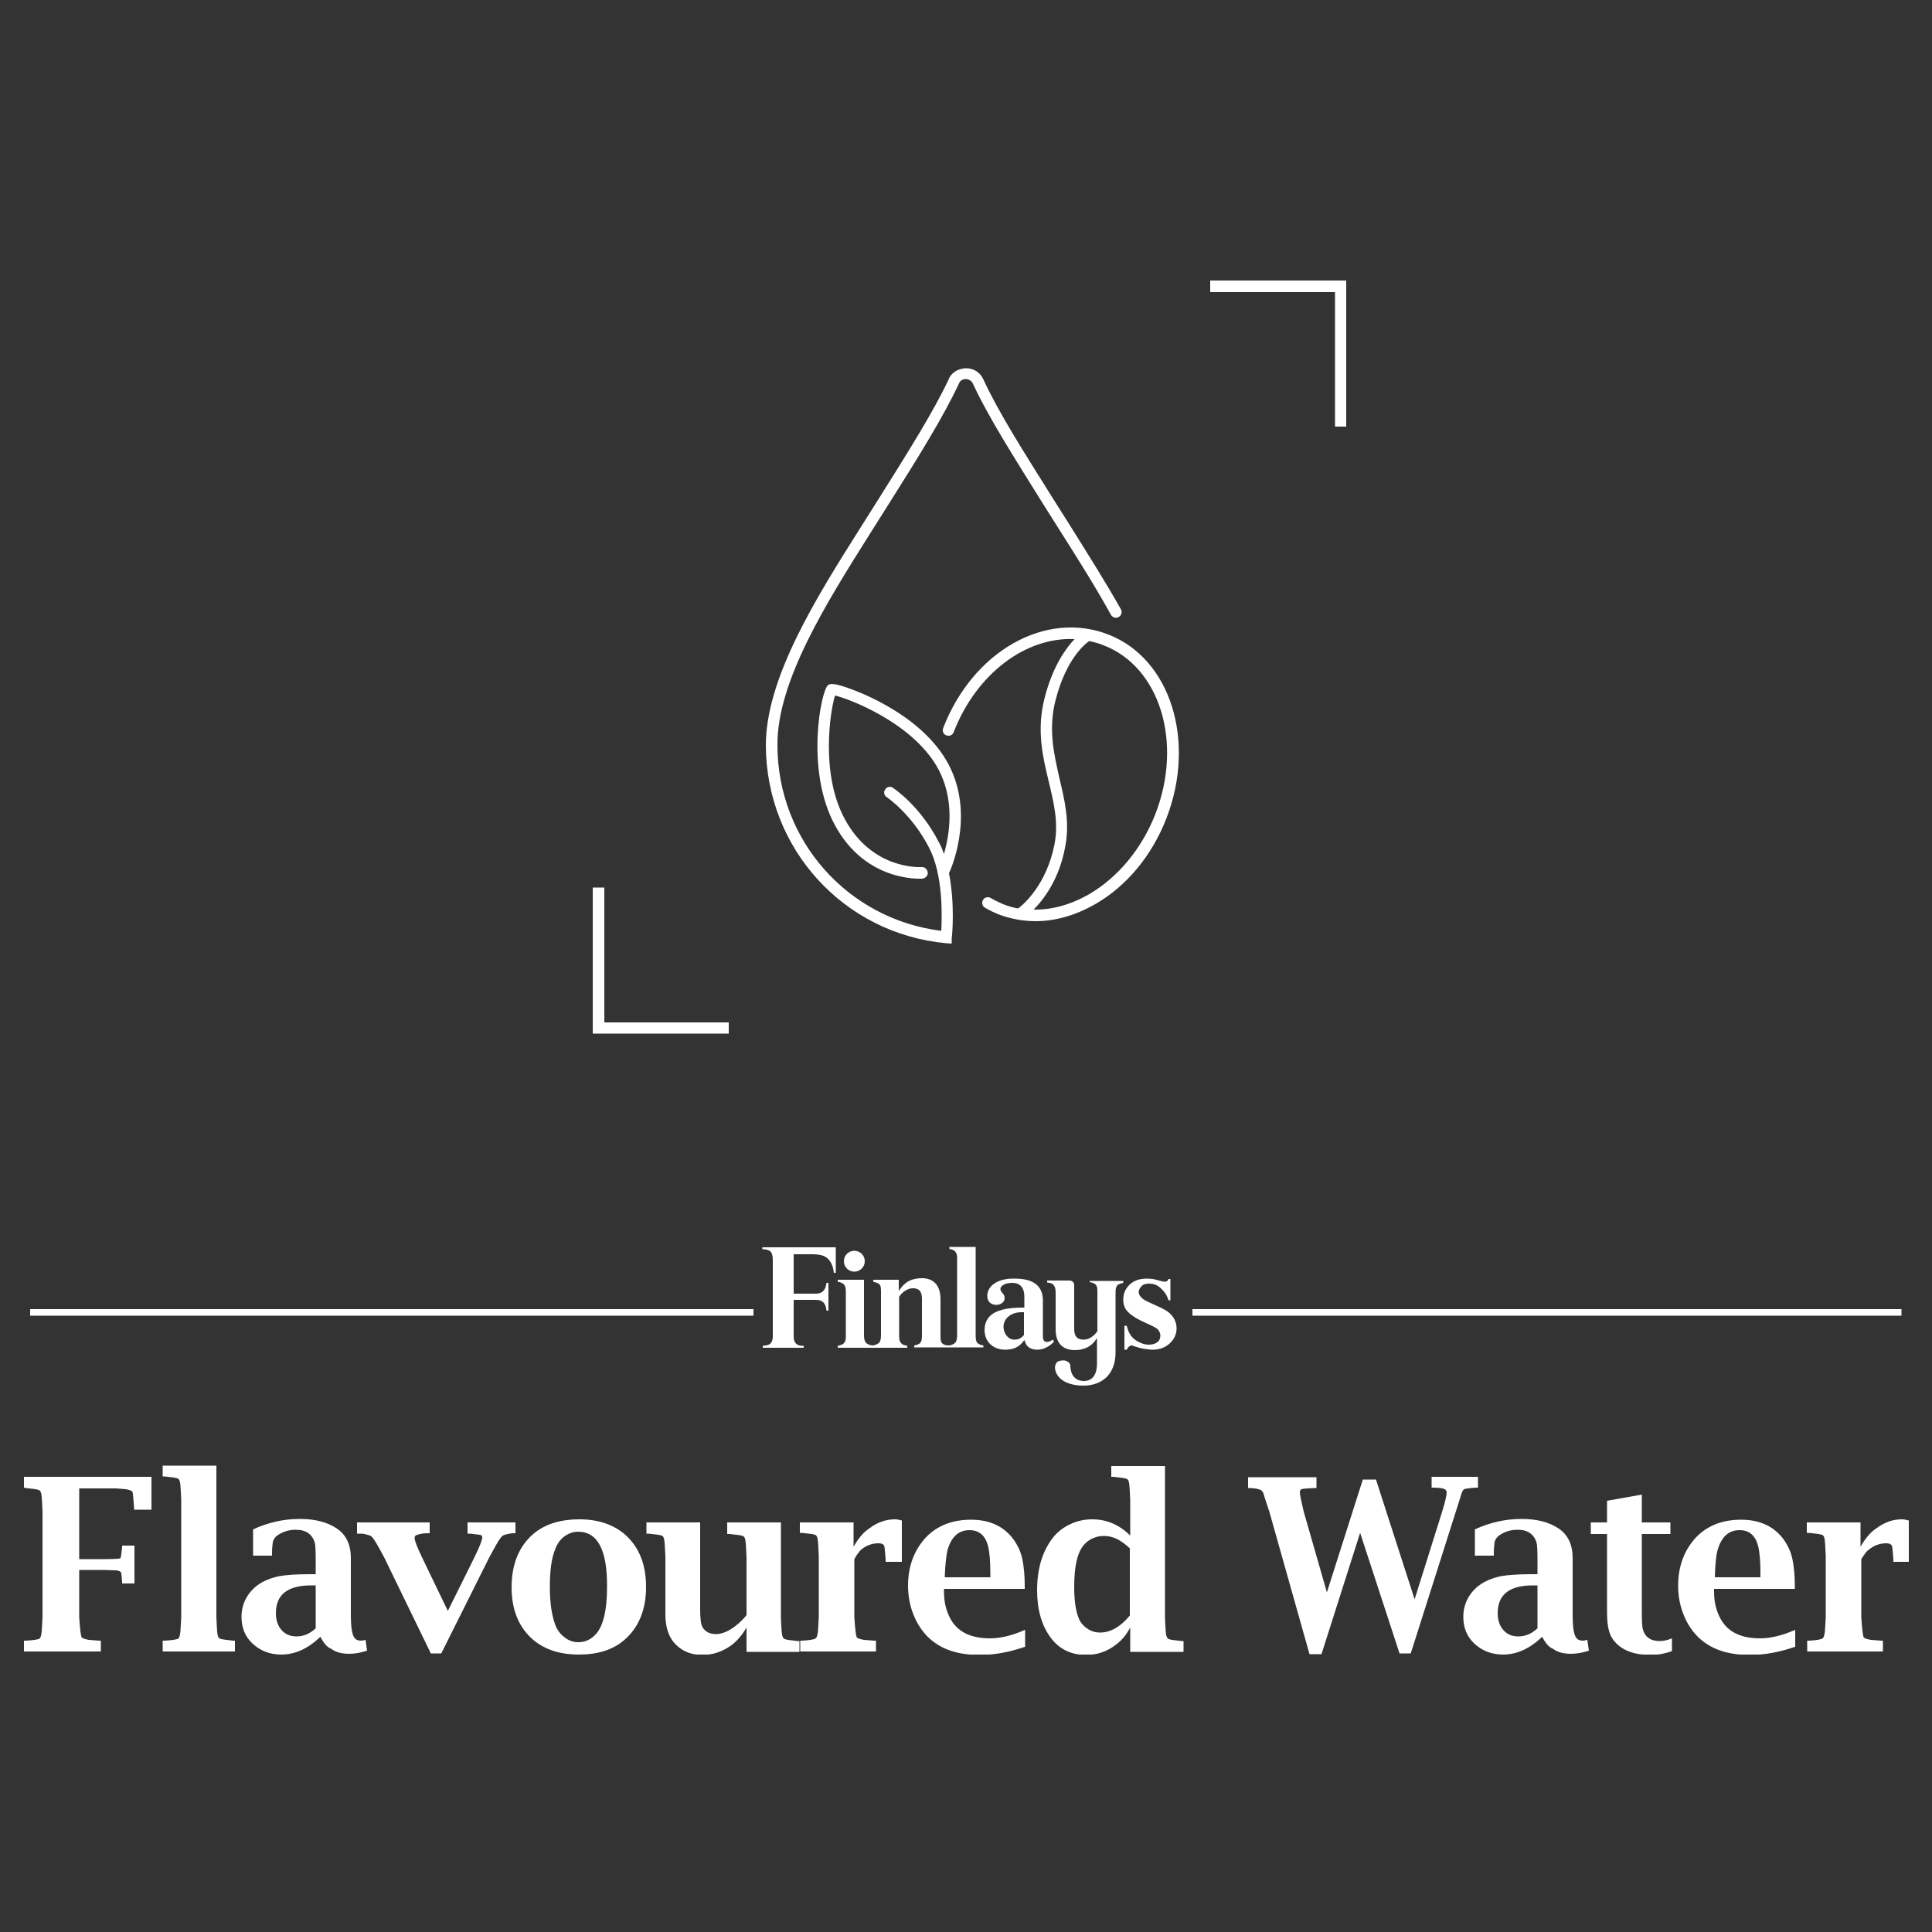 <?xml version="1.0" encoding="utf-8"?>
<!-- Generator: Adobe Illustrator 27.0.0, SVG Export Plug-In . SVG Version: 6.00 Build 0)  -->
<svg version="1.1" id="Layer_1" xmlns="http://www.w3.org/2000/svg" xmlns:xlink="http://www.w3.org/1999/xlink" x="0px" y="0px"
	 viewBox="0 0 500 500" style="enable-background:new 0 0 500 500;" xml:space="preserve">
<rect x="0" y="0" width="500" height="500" fill="#333333" stroke="none"/>
<style type="text/css">
	.st0{clip-path:url(#SVGID_00000098181993734106919490000002012337439630320031_);fill:#FFFFFF;}
	.st1{fill:#FFFFFF;}
	.st2{clip-path:url(#SVGID_00000047768123454607373430000012471301461010673543_);fill:#FFFFFF;}
	.st3{clip-path:url(#SVGID_00000125598134216697834510000013644627132526548880_);fill:#FFFFFF;}
</style>
<g>
	<defs>
		<rect id="SVGID_1_" x="6.2" y="72.6" width="487.9" height="355.6"/>
	</defs>
	<clipPath id="SVGID_00000176010022519928312720000002551157136487279794_">
		<use xlink:href="#SVGID_1_"  style="overflow:visible;"/>
	</clipPath>
	<path style="clip-path:url(#SVGID_00000176010022519928312720000002551157136487279794_);fill:#FFFFFF;" d="M255.5,335.4
		c0,1.4,0.9,2.3,2.4,2.3c1,0,2.1-0.7,2.1-1.7c0-0.7-0.3-1.1-0.6-1.4c-0.2-0.3-0.5-0.6-0.5-1c0-0.8,1.2-1.6,3-1.6
		c2.1,0,3.2,1.2,3.2,3.6v2.8l-0.3,0c-4.3,0-7.1,0.7-8.6,2.2c-0.9,0.9-1.4,2.1-1.4,3.6c0,1.4,0.5,2.7,1.4,3.6
		c0.9,0.9,2.3,1.5,3.9,1.5c2.1,0,3.5-0.6,4.7-2.1l0.3-0.4l0.2,0.5c0.4,1.3,1.5,2,3.2,2c1.5,0,3.1-0.8,4.3-2.1
		c-0.1-0.2-0.2-0.3-0.4-0.5c-0.5,0.4-1,0.6-1.5,0.6c-0.2,0-1-0.1-1-1.3v-9.4c0-3.8-2.4-5.7-7.3-5.7
		C258.3,330.8,255.5,332.7,255.5,335.4 M259.7,343.3c0.1-2.3,2.2-3.8,5-3.7l0.3,0v5.9l-0.1,0.1c-0.7,0.8-1.4,1.1-2.4,1.1
		C260.9,346.7,259.7,345.1,259.7,343.3"/>
	<path style="clip-path:url(#SVGID_00000176010022519928312720000002551157136487279794_);fill:#FFFFFF;" d="M218.4,326.4
		c0,1.5,1.2,2.7,2.7,2.7c1.5,0,2.7-1.2,2.7-2.7c0-1.5-1.2-2.7-2.7-2.7C219.6,323.7,218.4,324.9,218.4,326.4"/>
	<path style="clip-path:url(#SVGID_00000176010022519928312720000002551157136487279794_);fill:#FFFFFF;" d="M197.3,322.8v0.5
		c1,0,1.7,0.2,2.1,0.6c0.4,0.4,0.6,1.1,0.6,2.1v19.8c0,1-0.2,1.4-0.6,1.9c-0.4,0.4-1.1,0.5-2,0.6v0.5H208v-0.5c-0.9,0-1.5-0.1-2-0.6
		c-0.4-0.4-0.6-0.9-0.6-1.9v-9.4h5.7c2,0,2.6,1.1,2.8,2.8h0.5V332h-0.5c-0.2,1.4-0.7,2.8-2.8,2.8h-5.7v-10.2h4.6
		c2.2,0,3.4,0.3,4.3,1.2c0.8,0.8,1.3,1.9,1.5,3.6h0.5v-6.6H197.3z"/>
	<path style="clip-path:url(#SVGID_00000176010022519928312720000002551157136487279794_);fill:#FFFFFF;" d="M282,331.3v0.5
		c0.6,0.1,1.2,0.3,1.5,0.6c0.4,0.4,0.5,0.8,0.5,1.8v10.2l0,0.1c-0.7,1.1-2.1,2.2-3.5,2.2c-1.7,0-2.5-0.8-2.5-2.8v-11.2
		c0-0.5-0.1-0.8-0.4-1c-0.3-0.3-0.8-0.3-0.8-0.3H271v0.5c0.8,0.1,1.3,0.2,1.6,0.6c0.4,0.4,0.6,1,0.6,2v9.5c0,3.5,1.7,5.4,5,5.4
		c2.7,0,4.3-1.2,5.2-2.4l0.5-0.7v5.2c0,0,0,1.5,0,1.7c-0.1,2.6-1.2,4.2-3.4,4.2c-1.9,0-3.1-1.1-3.4-3c-0.1-0.5-0.1-0.8-0.1-1.1
		c-0.1-0.4-0.3-0.7-0.7-0.9c-0.6-0.4-1.3-0.4-2.1-0.2c-0.5,0.1-0.8,0.4-1,0.9c-0.3,0.7-0.2,1.6,0.3,2.5c1,1.9,3.6,3,6.8,3
		c5.1,0,8.4-3.1,8.4-8.6v-15.4c0-1,0.1-1.6,0.5-2c0.4-0.3,0.7-0.4,1.5-0.6v-0.5H282z"/>
	<path style="clip-path:url(#SVGID_00000176010022519928312720000002551157136487279794_);fill:#FFFFFF;" d="M301.5,339
		c-0.5-0.3-1.1-0.6-1.8-0.9l-2.2-1c-1.1-0.5-1.8-0.9-2.2-1.4c-0.4-0.4-0.6-0.9-0.6-1.3c0-0.5,0.2-1,0.7-1.5c0.4-0.5,1.1-0.7,2-0.7
		c1.2,0,2.2,0.4,3,1.2c1,0.9,1.6,1.8,2,3.1h0.5v-5.5h-0.5c-0.1,0.2-0.2,0.4-0.3,0.5c-0.1,0.1-0.4,0.2-0.7,0.2
		c-0.2,0-0.8-0.1-1.8-0.4c-1-0.3-1.9-0.4-2.7-0.4c-2,0-3.5,0.5-4.6,1.6c-1.1,1.1-1.6,2.3-1.6,3.8c0,1.2,0.3,2.2,1,3
		c0.7,0.8,1.8,1.6,3.4,2.4l3,1.4c0.6,0.3,1.1,0.6,1.4,0.8c0.5,0.5,0.8,1.1,0.8,1.7c0,0.7-0.2,1.3-0.7,1.7c-0.5,0.4-1.2,0.7-2.3,0.7
		c-1.1,0-2.2-0.4-3.3-1.1c-1.2-0.8-2-2-2.4-3.8h-0.6v6.2h0.6c0.2-0.4,0.4-0.7,0.6-0.8c0.2-0.2,0.4-0.3,0.6-0.3c0.1,0,0.2,0,0.2,0
		c0.1,0,0.2,0.1,0.5,0.2l0.7,0.2c0.8,0.3,1.5,0.4,2,0.5c0.1,0,0.1,0,0.2,0c0.2,0,0.4,0.1,0.6,0.1l0.1,0c0.5,0.1,0.9,0.1,1.3,0.1
		c3.4,0,6.1-2.5,6.1-5.5C304.5,341.7,303.3,340,301.5,339"/>
	<path style="clip-path:url(#SVGID_00000176010022519928312720000002551157136487279794_);fill:#FFFFFF;" d="M232.6,334.1v-2.9H226
		v0.5c0.7,0.2,1.1,0.3,1.5,0.6c0.4,0.3,0.5,0.9,0.5,1.9v11.4c0,1-0.2,1.7-0.6,2c-0.4,0.3-1.1,0.6-1.6,0.6c-0.6,0-1.2-0.3-1.6-0.6
		c-0.4-0.4-0.6-1-0.6-2v-14.4h-6.8v0.5c0.7,0.1,1.3,0.4,1.6,0.7c0.4,0.5,0.5,0.9,0.5,1.9v11.3c0,1,0,1.4-0.5,2
		c-0.2,0.3-0.7,0.5-1.6,0.7v0.5h18v-0.5c-1.1-0.2-1.3-0.4-1.6-0.7c-0.3-0.3-0.5-0.8-0.5-1.8v-10.1l0-0.1c0.7-1.1,2.1-2.2,3.5-2.2
		c1.7,0,2.4,0.8,2.4,2.8v9.6c0,0.9-0.2,1.5-0.5,1.8c-0.3,0.3-0.9,0.5-1.5,0.6v0.5h17.9v-0.5c-0.6-0.1-1-0.2-1.5-0.6
		c-0.4-0.4-0.5-1-0.5-2v-22.9h-6.8v0.5c0.8,0.2,1.2,0.3,1.5,0.7c0.4,0.4,0.5,0.9,0.5,1.8v19.9c0,1-0.2,1.6-0.5,1.9
		c-0.3,0.3-1,0.7-1.7,0.7c-0.7,0-1.3-0.2-1.6-0.5c-0.4-0.3-0.5-0.9-0.5-1.9v-9.6c0-3.5-1.8-5.5-5-5.4
		C235,330.9,233.7,332.5,232.6,334.1L232.6,334.1z"/>
</g>
<rect x="7.8" y="338.8" class="st1" width="187.2" height="1.7"/>
<rect x="308.6" y="338.8" class="st1" width="183.5" height="1.7"/>
<g>
	<defs>
		<rect id="SVGID_00000178182630100599548690000004369645178846398105_" x="6.2" y="72.6" width="487.9" height="355.6"/>
	</defs>
	<clipPath id="SVGID_00000120532466324910932130000000131133481119874191_">
		<use xlink:href="#SVGID_00000178182630100599548690000004369645178846398105_"  style="overflow:visible;"/>
	</clipPath>
	<path style="clip-path:url(#SVGID_00000120532466324910932130000000131133481119874191_);fill:#FFFFFF;" d="M20.5,406.2v12.4
		c0.2,2.9,0.4,4.6,0.6,5.1c0.2,0.3,0.8,0.5,1.9,0.7l2.6,0.2l0.5,0v2.8H6.2v-2.8l0.5,0c1.9-0.1,3.1-0.3,3.5-0.5
		c0.3-0.2,0.5-0.9,0.6-2l0.2-3.5v-27.5c-0.1-2.5-0.2-3.9-0.3-4.4c-0.1-0.6-0.3-1-0.7-1.1c-0.5-0.2-1.6-0.3-3.3-0.5l-0.5-0.1v-2.8h33
		v8.5h-4.5v-0.5c-0.2-2.5-0.3-3.8-0.4-4.1c-0.2-0.3-0.7-0.5-1.7-0.7c-1-0.1-1.8-0.1-2.5-0.2h-9.6v18.3h6.3c2.6,0,4.1-0.1,4.3-0.2
		c0.2-0.1,0.3-1.1,0.5-2.8V400h3.2v9.8h-3.2v-0.5c-0.1-1.4-0.2-2.2-0.3-2.4c-0.1-0.2-0.5-0.4-1.3-0.5l-3.2-0.1H20.5z"/>
	<path style="clip-path:url(#SVGID_00000120532466324910932130000000131133481119874191_);fill:#FFFFFF;" d="M56,379.3v39.3
		c0.1,2.5,0.2,3.9,0.3,4.4c0.1,0.6,0.3,1,0.7,1.1c0.5,0.2,1.6,0.3,3.3,0.5l0.5,0v2.8H42.1v-2.8l0.5,0c1.9-0.1,3.1-0.3,3.5-0.5
		c0.3-0.2,0.5-0.9,0.6-2l0.2-3.5v-30.5c-0.1-2.5-0.2-3.9-0.3-4.4c-0.1-0.6-0.3-1-0.7-1.1c-0.5-0.2-1.6-0.3-3.3-0.5l-0.5,0v-2.8H56z"
		/>
	<path style="clip-path:url(#SVGID_00000120532466324910932130000000131133481119874191_);fill:#FFFFFF;" d="M81.7,421.4v-11.1h-1.2
		c-6.1,0-9.1,2.4-9.1,7.2c0,1.6,0.4,2.9,1.1,3.9c1,1.4,2.4,2.1,4.2,2.1C78.6,423.5,80.2,422.8,81.7,421.4 M82.9,423.6
		c-3.2,3.1-6.6,4.6-10.1,4.6c-3,0-5.5-1-7.5-2.9c-1.9-1.8-2.8-4.1-2.8-6.9c0-2.4,0.8-4.6,2.3-6.4c1.7-2.1,4.2-3.4,7.5-4.1
		c1.7-0.3,4.4-0.5,7.9-0.5h1.5v-4.1c0-2.1-0.1-3.4-0.2-3.9c-0.6-2.3-2.3-3.5-4.9-3.5c-1.7,0-3.1,0.4-4.4,1.2c-0.9,0.5-1.4,1.2-1.6,2
		c-0.1,0.8-0.2,1.7-0.2,2.9v0.6h-4.9v-6.8c3.9-1.8,7.9-2.7,12.1-2.7c3.9,0,7.1,0.8,9.6,2.5c2.4,1.6,3.6,4.2,3.6,7.6v14.7
		c0,3.2,0.3,5.1,0.9,5.9c0.4,0.6,1,0.8,1.8,0.8c0.3,0,0.7-0.1,1.1-0.2l0.4,2.8c-1.6,0.5-3.1,0.8-4.6,0.8c-2,0-3.5-0.4-4.7-1.3
		C84.6,426.3,83.7,425.1,82.9,423.6"/>
	<path style="clip-path:url(#SVGID_00000120532466324910932130000000131133481119874191_);fill:#FFFFFF;" d="M111.5,427.9L99.4,403
		c-1.6-3-2.6-4.7-3.1-5.2c-0.2-0.3-0.7-0.5-1.6-0.7c-0.6-0.2-1.1-0.2-1.7-0.2h-0.6V394h18.8v2.8h-0.6c-0.8,0-1.7,0.1-2.6,0.4
		c-0.5,0.1-0.7,0.4-0.7,0.8c0,0.7,0.6,2.3,1.9,5l6.7,13.9l6.9-13.9c1.3-2.7,2-4.4,2-5.1c0-0.3-0.1-0.5-0.3-0.6
		c-0.1-0.1-1.1-0.2-2.9-0.4h-0.6V394h12.4v2.8H133c-0.6,0-1.3,0.1-2,0.3c-0.5,0.1-0.9,0.3-1.1,0.5s-0.5,0.6-0.9,1.2
		c-0.8,1.3-1.5,2.7-2.3,4.1l-12.5,25H111.5z"/>
	<path style="clip-path:url(#SVGID_00000120532466324910932130000000131133481119874191_);fill:#FFFFFF;" d="M149.6,396.4
		c-1.2,0-2.4,0.4-3.5,1.2c-1.1,0.8-1.9,1.9-2.4,3.3c-1,2.4-1.4,5.7-1.4,9.8c0,4.1,0.5,7.4,1.4,9.8c0.5,1.4,1.4,2.5,2.5,3.3
		c1,0.8,2.2,1.2,3.5,1.2c1.9,0,3.4-0.8,4.7-2.3c1.8-2.2,2.7-6.2,2.7-11.9C157.2,401.2,154.7,396.4,149.6,396.4 M150,393.2
		c4.7,0,8.6,1.3,11.6,3.8c3.7,3.2,5.6,7.7,5.6,13.7c0,5.9-1.9,10.5-5.6,13.7c-3,2.6-6.9,3.8-11.8,3.8c-4.9,0-8.8-1.3-11.8-3.8
		c-3.7-3.2-5.6-7.7-5.6-13.6c0-6,1.9-10.6,5.6-13.8C140.9,394.5,144.9,393.2,150,393.2"/>
	<path style="clip-path:url(#SVGID_00000120532466324910932130000000131133481119874191_);fill:#FFFFFF;" d="M193.2,427.5v-6.3
		c-1.1,1.9-2.3,3.3-3.8,4.5c-2.3,1.7-4.9,2.6-7.6,2.6c-2.8,0-5.1-0.9-6.8-2.6c-1.9-1.8-2.8-4.5-2.8-7.9v-14.9
		c-0.1-2.5-0.2-3.9-0.3-4.4c-0.1-0.6-0.3-1-0.7-1.1c-0.5-0.2-1.6-0.3-3.4-0.5l-0.5,0V394h13.9v22.7c0,2.2,0.2,3.7,0.6,4.4
		c0.7,1.2,1.9,1.8,3.5,1.8c1.5,0,3.2-0.7,4.9-2c1.2-0.9,2.2-1.9,3-2.9v-15c-0.1-2.5-0.2-3.9-0.3-4.4c-0.1-0.6-0.3-1-0.7-1.1
		c-0.5-0.2-1.6-0.3-3.4-0.5l-0.6,0V394h13.9v24.7c0.1,2.5,0.2,3.9,0.3,4.4c0.1,0.6,0.4,1,0.7,1.1c0.5,0.2,1.6,0.3,3.3,0.5l0.5,0v2.8
		H193.2z"/>
	<path style="clip-path:url(#SVGID_00000120532466324910932130000000131133481119874191_);fill:#FFFFFF;" d="M221.1,403.5v15.1
		c0.2,2.9,0.4,4.6,0.6,5.1c0.2,0.3,0.8,0.5,1.9,0.7l2.6,0.2l0.5,0v2.8h-19.6v-2.8l0.5,0c1.9-0.1,3.1-0.3,3.5-0.6
		c0.3-0.2,0.5-0.9,0.6-2l0.2-3.5v-15.8c-0.1-2.5-0.2-3.9-0.3-4.4c-0.1-0.6-0.3-1-0.7-1.1c-0.5-0.2-1.6-0.3-3.4-0.5l-0.5,0V394h13.9
		v6.3c1.2-2.1,2.5-3.7,4-4.7c2.1-1.6,4.3-2.4,6.7-2.4c0.5,0,1.1,0.1,1.8,0.3v10.7h-4.2v-0.6l-0.1-1.4c-0.1-1.3-0.2-2-0.3-2.2
		c-0.2-0.4-0.7-0.6-1.4-0.6c-1.8,0-3.3,0.6-4.6,1.7C222.4,401.5,221.7,402.4,221.1,403.5"/>
	<path style="clip-path:url(#SVGID_00000120532466324910932130000000131133481119874191_);fill:#FFFFFF;" d="M244.5,408.2h11.8
		c0-0.5,0-0.9,0-1.1c0-3-0.2-5.4-0.6-7c-0.7-2.7-2.3-4.1-4.8-4.1c-2.8,0-4.7,1.7-5.7,5.2C244.9,402.6,244.6,404.9,244.5,408.2
		 M265.2,426.2c-4,1.4-7.9,2.1-11.7,2.1c-5.7,0-10.1-1.5-13.3-4.6c-1.6-1.6-2.8-3.4-3.7-5.6c-1-2.4-1.5-5-1.5-7.7
		c0-5.1,1.6-9.3,4.7-12.6c2.9-3,6.8-4.5,11.6-4.5c4.7,0,8.2,1.6,10.7,4.7c1.3,1.7,2.2,3.6,2.6,5.6c0.4,2,0.6,4.3,0.6,6.9v0.7h-20.9
		c0,0.4,0,0.6,0,0.8c0,2.9,0.7,5.4,2,7.5c1.9,3,5.2,4.5,9.9,4.5c2.7,0,5.7-0.7,9.1-2.2V426.2z"/>
	<path style="clip-path:url(#SVGID_00000120532466324910932130000000131133481119874191_);fill:#FFFFFF;" d="M292.5,400.8
		c-1.3-1.2-2.3-1.9-3.2-2.4c-1.2-0.6-2.4-0.9-3.6-0.9c-1.9,0-3.6,0.7-4.9,2c-1.9,1.9-2.8,5.6-2.8,11.1c0,3.7,0.4,6.5,1.3,8.5
		c0.5,1.1,1.4,2,2.6,2.7c0.9,0.5,1.8,0.7,2.8,0.7c2.7,0,5.3-1.5,7.7-4.4V400.8z M292.5,427.5v-6.3c-0.9,1.7-2,3.1-3.4,4.2
		c-2.3,1.9-5,2.9-8,2.9c-3.9,0-7-1.5-9.2-4.5c-2.3-3.1-3.5-7.2-3.5-12.2c0-5.5,1.3-9.9,3.9-13.4c1.2-1.6,2.8-2.9,4.8-3.8
		c1.7-0.8,3.6-1.2,5.6-1.2c3.7,0,7,1.4,9.8,4.2v-9.2c-0.1-2.5-0.2-3.9-0.3-4.4c-0.1-0.6-0.3-1-0.7-1.1c-0.5-0.2-1.6-0.3-3.4-0.5
		l-0.5,0v-2.8h13.9v39.3c0.1,2.5,0.2,3.9,0.3,4.4c0.1,0.6,0.4,1,0.7,1.1c0.5,0.2,1.6,0.3,3.3,0.5l0.5,0v2.8H292.5z"/>
	<path style="clip-path:url(#SVGID_00000120532466324910932130000000131133481119874191_);fill:#FFFFFF;" d="M338.9,428.1
		l-10.4-36.9c-0.9-2.7-1.4-4.2-1.5-4.6c-0.1-0.4-0.3-0.7-0.6-0.9c0-0.1-0.3-0.2-1.1-0.4c-0.6-0.1-1.2-0.2-1.7-0.2H323v-2.8h17.7v2.8
		h-0.6c-2,0.1-3.1,0.2-3.3,0.3c-0.2,0.1-0.4,0.4-0.4,0.8c0,0.3,0.1,0.9,0.3,1.9c0.4,1.7,0.6,2.8,0.7,3.1l6,20.9l9.3-29.2h3.4l10,31
		l7.1-22.6c0.8-2.6,1.2-4.3,1.2-5.1c0-0.3-0.2-0.6-0.5-0.8c-0.4-0.2-1.3-0.4-2.9-0.4h-0.5v-2.8h12v2.8h-0.5
		c-1.8,0.1-2.8,0.3-3.1,0.4c-0.3,0.2-0.6,0.8-0.9,1.9c-0.4,1.3-0.8,2.6-1.2,3.8l-11.7,36.8h-2.9L352,396.7l-10,31.4H338.9z"/>
	<path style="clip-path:url(#SVGID_00000120532466324910932130000000131133481119874191_);fill:#FFFFFF;" d="M397.9,421.4v-11.1
		h-1.2c-6.1,0-9.1,2.4-9.1,7.2c0,1.6,0.4,2.9,1.1,3.9c1,1.4,2.4,2.1,4.2,2.1C394.8,423.5,396.4,422.8,397.9,421.4 M399.1,423.6
		c-3.2,3.1-6.6,4.6-10.1,4.6c-3,0-5.5-1-7.5-2.9c-1.9-1.8-2.8-4.1-2.8-6.9c0-2.4,0.8-4.6,2.3-6.4c1.7-2.1,4.2-3.4,7.5-4.1
		c1.7-0.3,4.4-0.5,7.9-0.5h1.5v-4.1c0-2.1-0.1-3.4-0.2-3.9c-0.6-2.3-2.3-3.5-4.9-3.5c-1.7,0-3.1,0.4-4.4,1.2c-0.9,0.5-1.4,1.2-1.6,2
		c-0.1,0.8-0.2,1.7-0.2,2.9v0.6h-4.9v-6.8c3.9-1.8,7.9-2.7,12.1-2.7c3.9,0,7.1,0.8,9.6,2.5c2.4,1.6,3.6,4.2,3.6,7.6v14.7
		c0,3.2,0.3,5.1,0.9,5.9c0.4,0.6,1,0.8,1.8,0.8c0.3,0,0.7-0.1,1.1-0.2l0.4,2.8c-1.6,0.5-3.1,0.8-4.6,0.8c-2,0-3.5-0.4-4.7-1.3
		C400.8,426.3,399.9,425.1,399.1,423.6"/>
	<path style="clip-path:url(#SVGID_00000120532466324910932130000000131133481119874191_);fill:#FFFFFF;" d="M415.9,397h-4.2v-3h4.2
		v-5.6l9-1.6v7.2h7.4v3h-7.4v20.3c0,2.2,0.1,3.5,0.2,4.1c0.5,2.2,2,3.3,4.4,3.3c1,0,2-0.2,3.2-0.7v3.3c-1.9,0.7-3.8,1-5.6,1
		c-3.9,0-6.8-1-8.8-3c-1-1-1.6-2.1-1.9-3.3c-0.4-1.4-0.5-3-0.5-4.9V397z"/>
	<path style="clip-path:url(#SVGID_00000120532466324910932130000000131133481119874191_);fill:#FFFFFF;" d="M443.8,408.2h11.8
		c0-0.5,0-0.9,0-1.1c0-3-0.2-5.4-0.6-7c-0.7-2.7-2.3-4.1-4.8-4.1c-2.8,0-4.7,1.7-5.7,5.2C444.1,402.6,443.9,404.9,443.8,408.2
		 M464.5,426.2c-4,1.4-7.9,2.1-11.7,2.1c-5.7,0-10.1-1.5-13.3-4.6c-1.6-1.6-2.8-3.4-3.7-5.6c-1-2.4-1.5-5-1.5-7.7
		c0-5.1,1.6-9.3,4.7-12.6c2.9-3,6.8-4.5,11.6-4.5c4.7,0,8.2,1.6,10.7,4.7c1.3,1.7,2.2,3.6,2.6,5.6c0.4,2,0.6,4.3,0.6,6.9v0.7h-20.9
		c0,0.4,0,0.6,0,0.8c0,2.9,0.7,5.4,2,7.5c1.9,3,5.2,4.5,9.9,4.5c2.7,0,5.7-0.7,9.1-2.2V426.2z"/>
	<path style="clip-path:url(#SVGID_00000120532466324910932130000000131133481119874191_);fill:#FFFFFF;" d="M481.7,403.5v15.1
		c0.2,2.9,0.4,4.6,0.6,5.1c0.2,0.3,0.8,0.5,1.9,0.7l2.6,0.2l0.5,0v2.8h-19.6v-2.8l0.5,0c1.9-0.1,3.1-0.3,3.5-0.6
		c0.3-0.2,0.5-0.9,0.6-2l0.2-3.5v-15.8c-0.1-2.5-0.2-3.9-0.3-4.4c-0.1-0.6-0.3-1-0.7-1.1c-0.5-0.2-1.6-0.3-3.4-0.5l-0.5,0V394h13.9
		v6.3c1.2-2.1,2.5-3.7,4-4.7c2.1-1.6,4.3-2.4,6.7-2.4c0.5,0,1.1,0.1,1.8,0.3v10.7H490v-0.6l-0.1-1.4c-0.1-1.3-0.2-2-0.3-2.2
		c-0.2-0.4-0.7-0.6-1.4-0.6c-1.8,0-3.3,0.6-4.6,1.7C483,401.5,482.4,402.4,481.7,403.5"/>
</g>
<polygon class="st1" points="313.2,72.6 313.2,75.6 345.5,75.6 345.5,110.4 348.4,110.4 348.4,72.6 "/>
<polygon class="st1" points="188.6,267.5 153.4,267.5 153.4,229.7 156.4,229.7 156.4,264.6 188.6,264.6 "/>
<g>
	<defs>
		<rect id="SVGID_00000055687120790296015740000005725240742699227548_" x="6.2" y="72.6" width="487.9" height="355.6"/>
	</defs>
	<clipPath id="SVGID_00000097500612086978513100000013436356975988175774_">
		<use xlink:href="#SVGID_00000055687120790296015740000005725240742699227548_"  style="overflow:visible;"/>
	</clipPath>
	<path style="clip-path:url(#SVGID_00000097500612086978513100000013436356975988175774_);fill:#FFFFFF;" d="M246.3,244.2l-1.5-0.1
		c-26.5-2.5-46.5-24.5-46.6-51.2c0-17.4,12.9-38,24.4-56.2l4.8-7.6c7.6-12.1,14.2-22.6,18.1-30.9c0.6-1.7,2.4-2.8,4.4-2.9
		c0,0,0.1,0,0.1,0c2,0,3.7,1.1,4.5,2.9c3.8,8.3,10.4,18.7,18,30.8l4.8,7.6c4.3,6.9,8.8,14,12.8,21.1c0.4,0.7,0.1,1.6-0.6,2
		c-0.7,0.4-1.6,0.1-2-0.6c-3.9-7.1-8.4-14.2-12.7-21l-4.8-7.6c-7.6-12.2-14.3-22.7-18.2-31.2c-0.5-1.1-1.6-1.2-1.9-1.2
		c-0.6,0-1.4,0.3-1.7,1.1c-4,8.6-10.6,19.2-18.3,31.4l-4.8,7.6c-11.2,17.8-24,38.1-23.9,54.6c0,24.7,18.2,45.1,42.4,48.1
		c0.2-3.9,0.5-14.6-3.2-21.6c-4.5-8.7-10.8-12.9-10.9-13c-0.7-0.4-0.9-1.4-0.4-2c0.4-0.7,1.4-0.9,2-0.4c0.3,0.2,7,4.6,11.9,14.1
		c0.5,0.9,0.9,1.9,1.3,3c1.5-5.2,3-14.5-2-22.9c-6.7-11.2-22.4-17.2-26.2-18.1c-1.2,3.8-3.9,20.3,2.6,32.1
		c7.1,13,19.3,12.3,19.8,12.3c0.8-0.1,1.5,0.6,1.6,1.4c0.1,0.8-0.6,1.5-1.4,1.6c-0.6,0-14.6,0.9-22.6-13.8
		c-7.8-14.3-3.6-35-1.8-36.3c0.6-0.4,1.3-0.3,2.4-0.1c3.8,0.9,20.7,7,28.1,19.4c7.6,12.8,1.9,27,0.8,29.4c1.6,8.1,0.8,16.4,0.7,16.8
		L246.3,244.2z"/>
	<path style="clip-path:url(#SVGID_00000097500612086978513100000013436356975988175774_);fill:#FFFFFF;" d="M267.5,235.4
		c4.8,0.1,9.7-1.3,14.4-4c7.5-4.4,13.6-11.8,17.1-20.7c7.2-18.5,1.2-38.1-13.4-43.7c-1.2-0.5-2.4-0.8-3.7-1.1
		c-1.1,0.7-6,4.7-8.7,15.2c-2,7.7-0.4,14.1,1,20.4c1.3,5.5,2.7,11.2,1.5,17.5C274.2,227.4,270.2,232.7,267.5,235.4 M268,238.4
		c-3.2,0-6.4-0.6-9.4-1.7c-1.3-0.5-2.5-1.1-3.7-1.8c-0.7-0.4-0.9-1.3-0.5-2c0.4-0.7,1.3-0.9,2-0.5c1,0.6,2.1,1.1,3.2,1.6
		c1.3,0.5,2.6,0.9,3.9,1.1c1.5-1.1,7.4-6.3,9.4-16.6c1.1-5.7-0.2-10.8-1.5-16.3c-1.6-6.6-3.2-13.4-1-21.8c2.1-8,5.4-12.6,7.7-15
		c-12.6-0.6-25.4,8.9-31.3,24.1c-0.3,0.8-1.2,1.1-1.9,0.8c-0.8-0.3-1.1-1.1-0.8-1.9c7.7-19.9,26.5-30.5,42.7-24.2
		c16.1,6.2,22.8,27.5,15.1,47.5c-3.7,9.6-10.2,17.5-18.3,22.2C278.4,236.9,273.1,238.4,268,238.4"/>
</g>
</svg>
